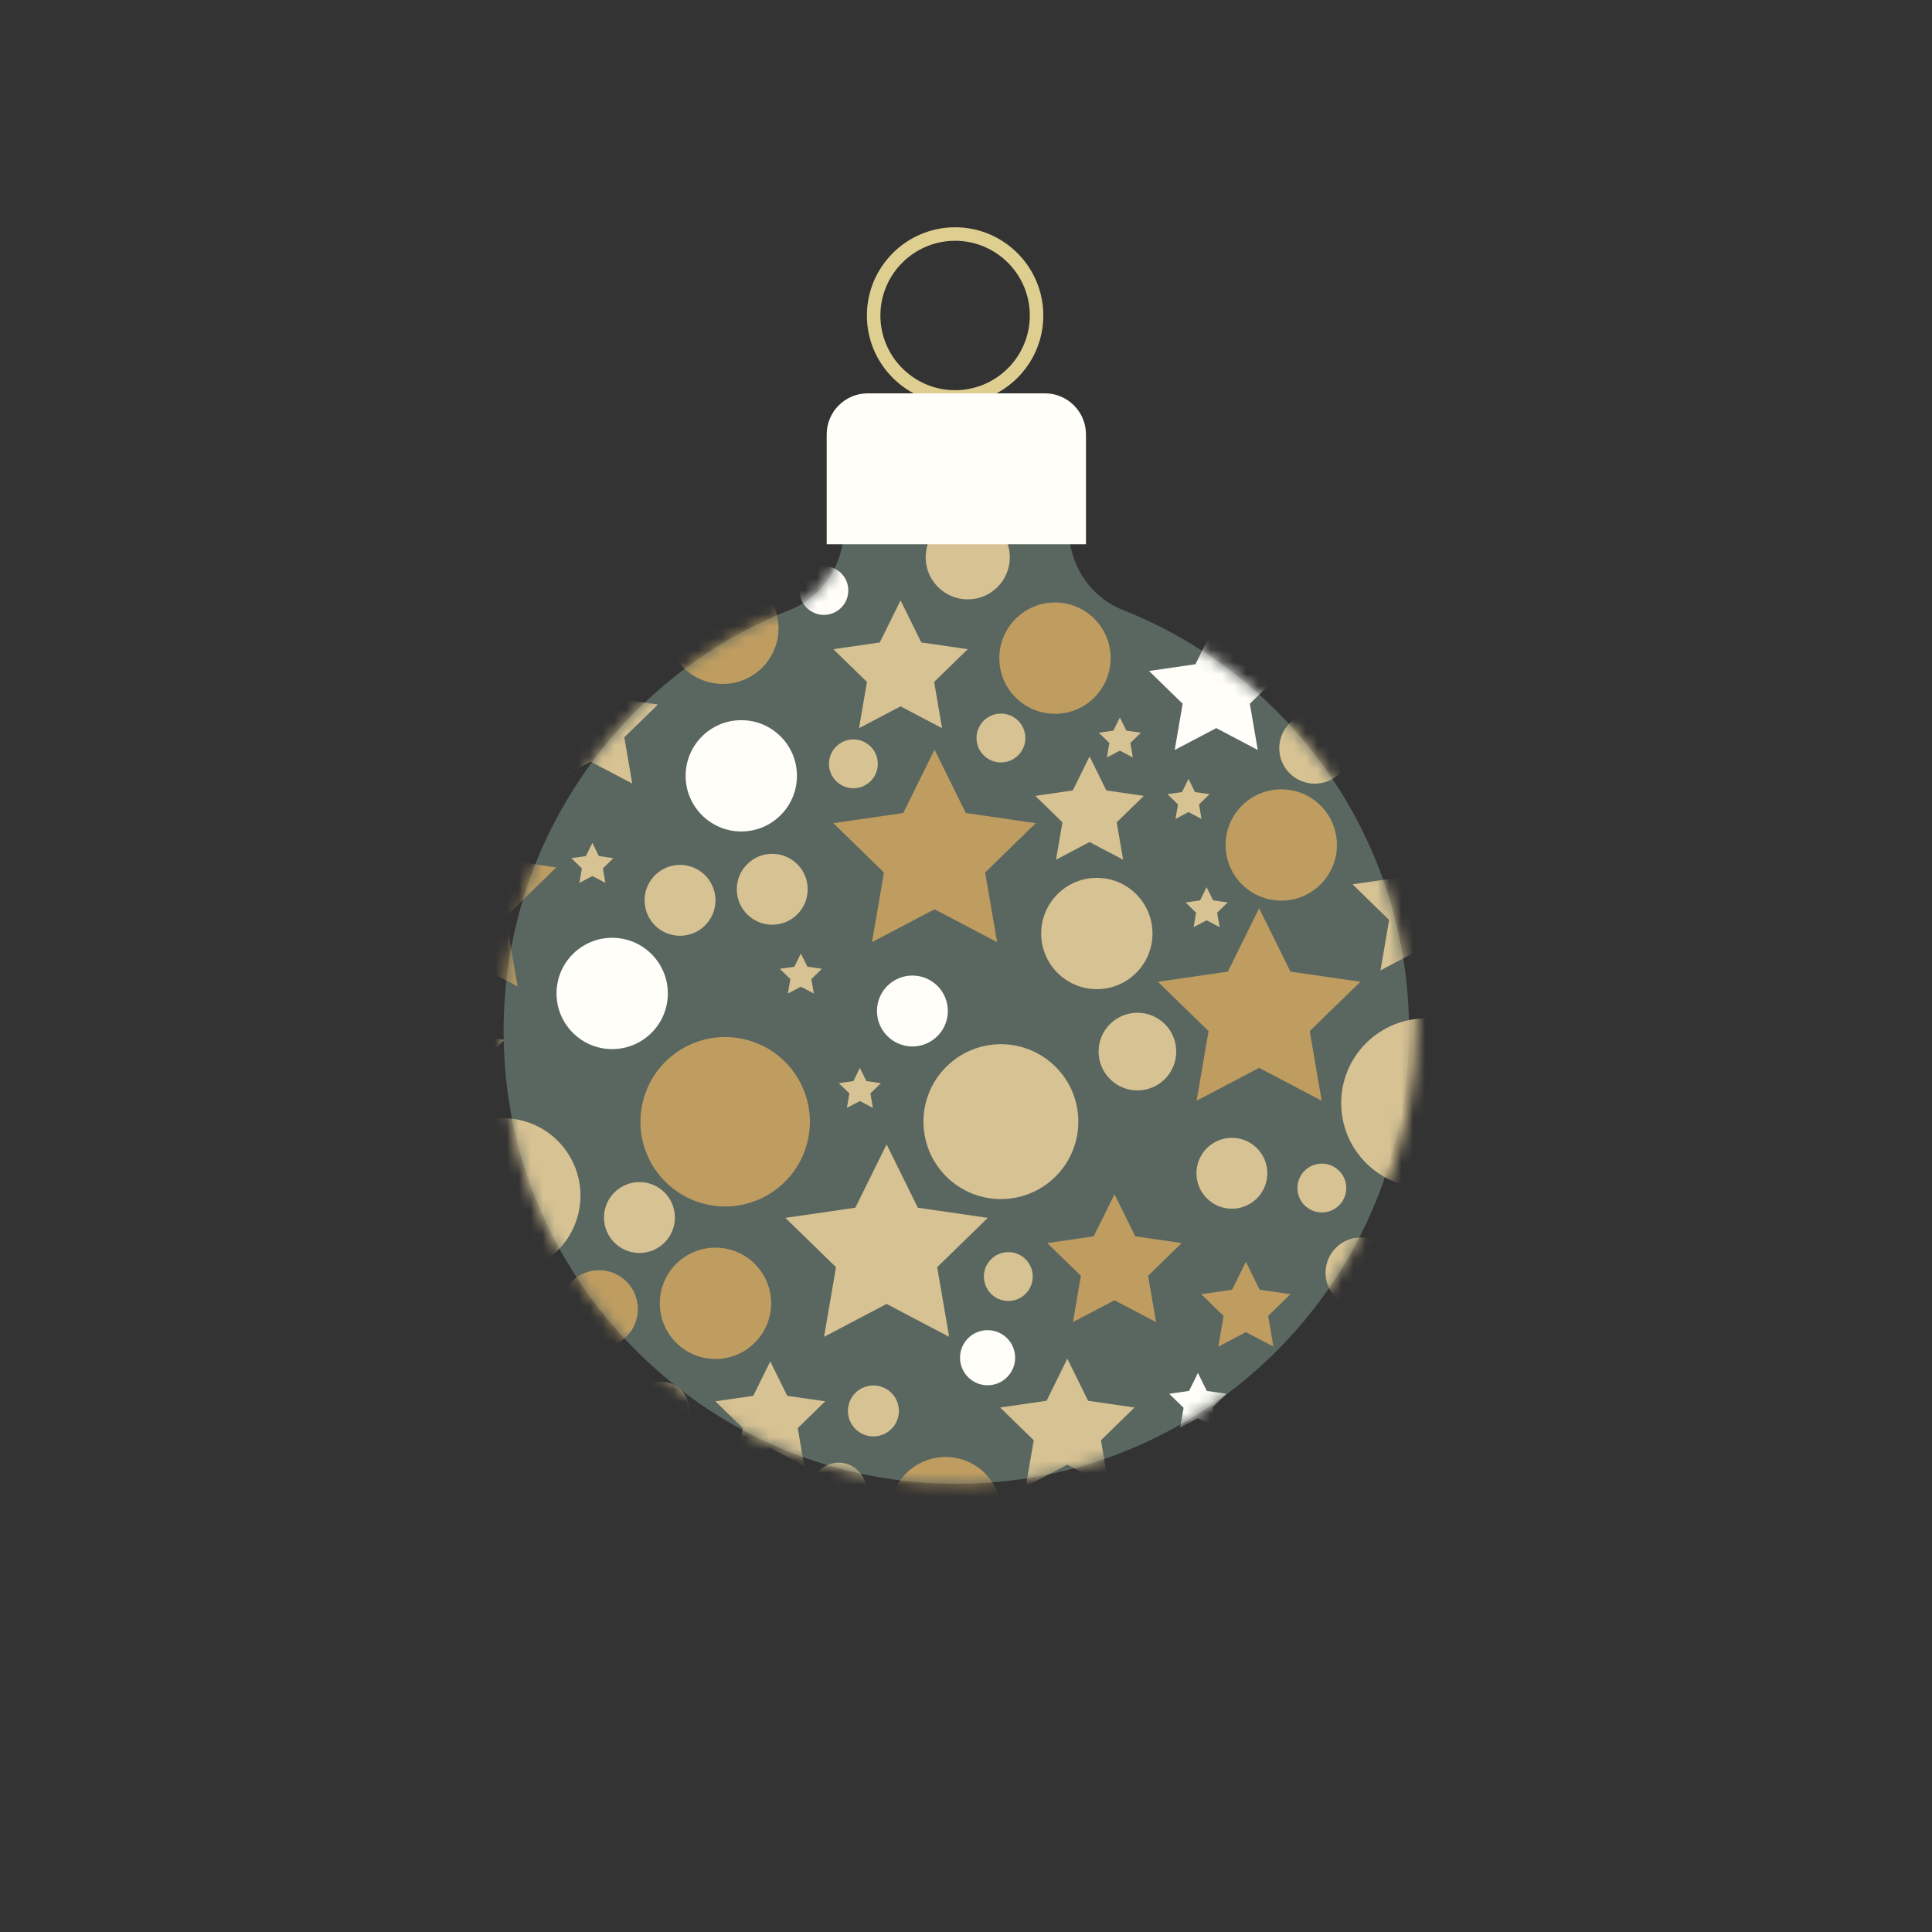 <?xml version="1.0" encoding="UTF-8"?> <svg xmlns="http://www.w3.org/2000/svg" width="162" height="162" viewBox="0 0 162 162" fill="none"><rect x="0" y="0" width="162" height="162" fill="#333333" stroke="none"/><path d="M80.086 33.851C76.007 33.851 72.689 30.534 72.689 26.455C72.689 22.376 76.007 19.057 80.086 19.057C84.165 19.057 87.483 22.375 87.483 26.455C87.483 30.534 84.165 33.851 80.086 33.851ZM80.086 20.19C76.632 20.19 73.822 23.001 73.822 26.455C73.822 29.908 76.632 32.718 80.086 32.718C83.54 32.718 86.35 29.908 86.35 26.455C86.35 23.001 83.54 20.19 80.086 20.19Z" fill="#DECE90"></path><path d="M89.621 44.333V38.631H70.757V44.333C70.757 47.31 68.992 50.05 66.224 51.146C51.179 57.101 40.848 72.392 42.377 89.874C43.989 108.294 59.047 123.048 77.493 124.322C99.677 125.854 118.15 108.311 118.15 86.454C118.15 70.42 108.209 56.709 94.155 51.146C91.387 50.05 89.621 47.311 89.621 44.333Z" fill="#839C8F" fill-opacity="0.5"></path><mask id="mask0_1289_9297" style="mask-type:luminance" maskUnits="userSpaceOnUse" x="42" y="38" width="77" height="87"><path d="M89.621 44.335V38.633H70.757V44.335C70.757 47.312 68.992 50.052 66.224 51.148C51.179 57.103 40.848 72.394 42.377 89.876C43.989 108.296 59.047 123.05 77.493 124.324C99.677 125.856 118.15 108.313 118.15 86.456C118.15 70.422 108.209 56.711 94.155 51.148C91.387 50.052 89.621 47.312 89.621 44.335Z" fill="white"></path></mask><g mask="url(#mask0_1289_9297)"><path d="M38.154 66.57L40.775 71.883L46.638 72.735L42.395 76.87L43.397 82.71L38.154 79.953L32.909 82.71L33.911 76.87L29.669 72.735L35.531 71.883L38.154 66.57Z" fill="#BF9D61"></path></g><mask id="mask1_1289_9297" style="mask-type:luminance" maskUnits="userSpaceOnUse" x="42" y="38" width="77" height="87"><path d="M89.621 44.335V38.633H70.757V44.335C70.757 47.312 68.992 50.052 66.224 51.148C51.179 57.103 40.848 72.394 42.377 89.876C43.989 108.296 59.047 123.05 77.493 124.324C99.677 125.856 118.15 108.313 118.15 86.456C118.15 70.422 108.209 56.711 94.155 51.148C91.387 50.052 89.621 47.312 89.621 44.335Z" fill="white"></path></mask><g mask="url(#mask1_1289_9297)"><path d="M78.362 62.859L80.985 68.172L86.847 69.024L82.605 73.159L83.606 78.999L78.362 76.242L73.119 78.999L74.12 73.159L69.877 69.024L75.74 68.172L78.362 62.859Z" fill="#BF9D61"></path></g><mask id="mask2_1289_9297" style="mask-type:luminance" maskUnits="userSpaceOnUse" x="42" y="38" width="77" height="87"><path d="M89.621 44.335V38.633H70.757V44.335C70.757 47.312 68.992 50.052 66.224 51.148C51.179 57.103 40.848 72.394 42.377 89.876C43.989 108.296 59.047 123.05 77.493 124.324C99.677 125.856 118.15 108.313 118.15 86.456C118.15 70.422 108.209 56.711 94.155 51.148C91.387 50.052 89.621 47.312 89.621 44.335Z" fill="white"></path></mask><g mask="url(#mask2_1289_9297)"><path d="M74.342 95.955L76.963 101.268L82.826 102.12L78.584 106.255L79.586 112.094L74.342 109.337L69.097 112.094L70.099 106.255L65.857 102.12L71.72 101.268L74.342 95.955Z" fill="#D7C293"></path></g><mask id="mask3_1289_9297" style="mask-type:luminance" maskUnits="userSpaceOnUse" x="42" y="38" width="77" height="87"><path d="M89.621 44.335V38.633H70.757V44.335C70.757 47.312 68.992 50.052 66.224 51.148C51.179 57.103 40.848 72.394 42.377 89.876C43.989 108.296 59.047 123.05 77.493 124.324C99.677 125.856 118.15 108.313 118.15 86.456C118.15 70.422 108.209 56.711 94.155 51.148C91.387 50.052 89.621 47.312 89.621 44.335Z" fill="white"></path></mask><g mask="url(#mask3_1289_9297)"><path d="M105.58 76.158L108.203 81.471L114.065 82.323L109.823 86.458L110.824 92.297L105.58 89.54L100.337 92.297L101.338 86.458L97.095 82.323L102.958 81.471L105.58 76.158Z" fill="#BF9D61"></path></g><mask id="mask4_1289_9297" style="mask-type:luminance" maskUnits="userSpaceOnUse" x="42" y="38" width="77" height="87"><path d="M89.621 44.335V38.633H70.757V44.335C70.757 47.312 68.992 50.052 66.224 51.148C51.179 57.103 40.848 72.394 42.377 89.876C43.989 108.296 59.047 123.05 77.493 124.324C99.677 125.856 118.15 108.313 118.15 86.456C118.15 70.422 108.209 56.711 94.155 51.148C91.387 50.052 89.621 47.312 89.621 44.335Z" fill="white"></path></mask><g mask="url(#mask4_1289_9297)"><path d="M37.679 83.844L39.102 86.729L42.286 87.192L39.982 89.437L40.526 92.609L37.679 91.111L34.831 92.609L35.375 89.437L33.071 87.192L36.255 86.729L37.679 83.844Z" fill="#D7C293"></path></g><mask id="mask5_1289_9297" style="mask-type:luminance" maskUnits="userSpaceOnUse" x="42" y="38" width="77" height="87"><path d="M89.621 44.335V38.633H70.757V44.335C70.757 47.312 68.992 50.052 66.224 51.148C51.179 57.103 40.848 72.394 42.377 89.876C43.989 108.296 59.047 123.05 77.493 124.324C99.677 125.856 118.15 108.313 118.15 86.456C118.15 70.422 108.209 56.711 94.155 51.148C91.387 50.052 89.621 47.312 89.621 44.335Z" fill="white"></path></mask><g mask="url(#mask5_1289_9297)"><path d="M93.901 60.16L94.445 61.264L95.664 61.441L94.782 62.3L94.99 63.513L93.901 62.941L92.812 63.513L93.02 62.3L92.138 61.441L93.356 61.264L93.901 60.16Z" fill="#D7C293"></path></g><mask id="mask6_1289_9297" style="mask-type:luminance" maskUnits="userSpaceOnUse" x="42" y="38" width="77" height="87"><path d="M89.621 44.335V38.633H70.757V44.335C70.757 47.312 68.992 50.052 66.224 51.148C51.179 57.103 40.848 72.394 42.377 89.876C43.989 108.296 59.047 123.05 77.493 124.324C99.677 125.856 118.15 108.313 118.15 86.456C118.15 70.422 108.209 56.711 94.155 51.148C91.387 50.052 89.621 47.312 89.621 44.335Z" fill="white"></path></mask><g mask="url(#mask6_1289_9297)"><path d="M99.657 65.312L100.202 66.416L101.42 66.593L100.538 67.453L100.746 68.666L99.657 68.093L98.567 68.666L98.776 67.453L97.895 66.593L99.113 66.416L99.657 65.312Z" fill="#D7C293"></path></g><mask id="mask7_1289_9297" style="mask-type:luminance" maskUnits="userSpaceOnUse" x="42" y="38" width="77" height="87"><path d="M89.621 44.335V38.633H70.757V44.335C70.757 47.312 68.992 50.052 66.224 51.148C51.179 57.103 40.848 72.394 42.377 89.876C43.989 108.296 59.047 123.05 77.493 124.324C99.677 125.856 118.15 108.313 118.15 86.456C118.15 70.422 108.209 56.711 94.155 51.148C91.387 50.052 89.621 47.312 89.621 44.335Z" fill="white"></path></mask><g mask="url(#mask7_1289_9297)"><path d="M101.176 74.391L101.721 75.494L102.939 75.671L102.058 76.53L102.266 77.743L101.176 77.17L100.087 77.743L100.295 76.53L99.413 75.671L100.631 75.494L101.176 74.391Z" fill="#D7C293"></path></g><mask id="mask8_1289_9297" style="mask-type:luminance" maskUnits="userSpaceOnUse" x="42" y="38" width="77" height="87"><path d="M89.621 44.335V38.633H70.757V44.335C70.757 47.312 68.992 50.052 66.224 51.148C51.179 57.103 40.848 72.394 42.377 89.876C43.989 108.296 59.047 123.05 77.493 124.324C99.677 125.856 118.15 108.313 118.15 86.456C118.15 70.422 108.209 56.711 94.155 51.148C91.387 50.052 89.621 47.312 89.621 44.335Z" fill="white"></path></mask><g mask="url(#mask8_1289_9297)"><path d="M49.672 70.678L50.216 71.781L51.434 71.959L50.553 72.817L50.761 74.03L49.672 73.457L48.582 74.03L48.79 72.817L47.909 71.959L49.127 71.781L49.672 70.678Z" fill="#D7C293"></path></g><mask id="mask9_1289_9297" style="mask-type:luminance" maskUnits="userSpaceOnUse" x="42" y="38" width="77" height="87"><path d="M89.621 44.335V38.633H70.757V44.335C70.757 47.312 68.992 50.052 66.224 51.148C51.179 57.103 40.848 72.394 42.377 89.876C43.989 108.296 59.047 123.05 77.493 124.324C99.677 125.856 118.15 108.313 118.15 86.456C118.15 70.422 108.209 56.711 94.155 51.148C91.387 50.052 89.621 47.312 89.621 44.335Z" fill="white"></path></mask><g mask="url(#mask9_1289_9297)"><path d="M67.154 79.955L67.698 81.059L68.916 81.236L68.034 82.095L68.243 83.308L67.154 82.736L66.064 83.308L66.272 82.095L65.391 81.236L66.609 81.059L67.154 79.955Z" fill="#D7C293"></path></g><mask id="mask10_1289_9297" style="mask-type:luminance" maskUnits="userSpaceOnUse" x="42" y="38" width="77" height="87"><path d="M89.621 44.335V38.633H70.757V44.335C70.757 47.312 68.992 50.052 66.224 51.148C51.179 57.103 40.848 72.394 42.377 89.876C43.989 108.296 59.047 123.05 77.493 124.324C99.677 125.856 118.15 108.313 118.15 86.456C118.15 70.422 108.209 56.711 94.155 51.148C91.387 50.052 89.621 47.312 89.621 44.335Z" fill="white"></path></mask><g mask="url(#mask10_1289_9297)"><path d="M72.102 89.545L72.647 90.648L73.865 90.826L72.984 91.684L73.192 92.897L72.102 92.325L71.013 92.897L71.221 91.684L70.339 90.826L71.558 90.648L72.102 89.545Z" fill="#D7C293"></path></g><mask id="mask11_1289_9297" style="mask-type:luminance" maskUnits="userSpaceOnUse" x="42" y="38" width="77" height="87"><path d="M89.621 44.335V38.633H70.757V44.335C70.757 47.312 68.992 50.052 66.224 51.148C51.179 57.103 40.848 72.394 42.377 89.876C43.989 108.296 59.047 123.05 77.493 124.324C99.677 125.856 118.15 108.313 118.15 86.456C118.15 70.422 108.209 56.711 94.155 51.148C91.387 50.052 89.621 47.312 89.621 44.335Z" fill="white"></path></mask><g mask="url(#mask11_1289_9297)"><path d="M117.768 62.232L118.512 63.74L120.176 63.982L118.972 65.155L119.255 66.811L117.768 66.029L116.28 66.811L116.565 65.155L115.361 63.982L117.024 63.74L117.768 62.232Z" fill="#D7C293"></path></g><mask id="mask12_1289_9297" style="mask-type:luminance" maskUnits="userSpaceOnUse" x="42" y="38" width="77" height="87"><path d="M89.621 44.335V38.633H70.757V44.335C70.757 47.312 68.992 50.052 66.224 51.148C51.179 57.103 40.848 72.394 42.377 89.876C43.989 108.296 59.047 123.05 77.493 124.324C99.677 125.856 118.15 108.313 118.15 86.456C118.15 70.422 108.209 56.711 94.155 51.148C91.387 50.052 89.621 47.312 89.621 44.335Z" fill="white"></path></mask><g mask="url(#mask12_1289_9297)"><path d="M100.448 115.123L101.191 116.63L102.855 116.872L101.651 118.045L101.935 119.702L100.448 118.92L98.96 119.702L99.244 118.045L98.04 116.872L99.703 116.63L100.448 115.123Z" fill="#FFFEF8"></path></g><mask id="mask13_1289_9297" style="mask-type:luminance" maskUnits="userSpaceOnUse" x="42" y="38" width="77" height="87"><path d="M89.621 44.335V38.633H70.757V44.335C70.757 47.312 68.992 50.052 66.224 51.148C51.179 57.103 40.848 72.394 42.377 89.876C43.989 108.296 59.047 123.05 77.493 124.324C99.677 125.856 118.15 108.313 118.15 86.456C118.15 70.422 108.209 56.711 94.155 51.148C91.387 50.052 89.621 47.312 89.621 44.335Z" fill="white"></path></mask><g mask="url(#mask13_1289_9297)"><path d="M87.825 39.963L88.569 41.47L90.232 41.712L89.028 42.885L89.313 44.542L87.825 43.76L86.338 44.542L86.621 42.885L85.418 41.712L87.081 41.47L87.825 39.963Z" fill="#D7C293"></path></g><mask id="mask14_1289_9297" style="mask-type:luminance" maskUnits="userSpaceOnUse" x="42" y="38" width="77" height="87"><path d="M89.621 44.335V38.633H70.757V44.335C70.757 47.312 68.992 50.052 66.224 51.148C51.179 57.103 40.848 72.394 42.377 89.876C43.989 108.296 59.047 123.05 77.493 124.324C99.677 125.856 118.15 108.313 118.15 86.456C118.15 70.422 108.209 56.711 94.155 51.148C91.387 50.052 89.621 47.312 89.621 44.335Z" fill="white"></path></mask><g mask="url(#mask14_1289_9297)"><path d="M64.587 114.154L66.011 117.04L69.195 117.502L66.891 119.748L67.435 122.918L64.587 121.422L61.74 122.918L62.283 119.748L59.979 117.502L63.163 117.04L64.587 114.154Z" fill="#D7C293"></path></g><mask id="mask15_1289_9297" style="mask-type:luminance" maskUnits="userSpaceOnUse" x="42" y="38" width="77" height="87"><path d="M89.621 44.335V38.633H70.757V44.335C70.757 47.312 68.992 50.052 66.224 51.148C51.179 57.103 40.848 72.394 42.377 89.876C43.989 108.296 59.047 123.05 77.493 124.324C99.677 125.856 118.15 108.313 118.15 86.456C118.15 70.422 108.209 56.711 94.155 51.148C91.387 50.052 89.621 47.312 89.621 44.335Z" fill="white"></path></mask><g mask="url(#mask15_1289_9297)"><path d="M104.468 105.805L105.622 108.145L108.204 108.52L106.336 110.342L106.777 112.914L104.468 111.699L102.158 112.914L102.599 110.342L100.731 108.52L103.313 108.145L104.468 105.805Z" fill="#BF9D61"></path></g><mask id="mask16_1289_9297" style="mask-type:luminance" maskUnits="userSpaceOnUse" x="42" y="38" width="77" height="87"><path d="M89.621 44.335V38.633H70.757V44.335C70.757 47.312 68.992 50.052 66.224 51.148C51.179 57.103 40.848 72.394 42.377 89.876C43.989 108.296 59.047 123.05 77.493 124.324C99.677 125.856 118.15 108.313 118.15 86.456C118.15 70.422 108.209 56.711 94.155 51.148C91.387 50.052 89.621 47.312 89.621 44.335Z" fill="white"></path></mask><g mask="url(#mask16_1289_9297)"><path d="M71.854 37.861L73.009 40.202L75.591 40.577L73.722 42.398L74.164 44.97L71.854 43.756L69.544 44.97L69.986 42.398L68.117 40.577L70.699 40.202L71.854 37.861Z" fill="#D7C293"></path></g><mask id="mask17_1289_9297" style="mask-type:luminance" maskUnits="userSpaceOnUse" x="42" y="38" width="77" height="87"><path d="M89.621 44.335V38.633H70.757V44.335C70.757 47.312 68.992 50.052 66.224 51.148C51.179 57.103 40.848 72.394 42.377 89.876C43.989 108.296 59.047 123.05 77.493 124.324C99.677 125.856 118.15 108.313 118.15 86.456C118.15 70.422 108.209 56.711 94.155 51.148C91.387 50.052 89.621 47.312 89.621 44.335Z" fill="white"></path></mask><g mask="url(#mask17_1289_9297)"><path d="M119.548 69.691L121.445 73.534L125.685 74.15L122.616 77.141L123.341 81.364L119.548 79.37L115.755 81.364L116.48 77.141L113.412 74.15L117.652 73.534L119.548 69.691Z" fill="#D7C293"></path></g><mask id="mask18_1289_9297" style="mask-type:luminance" maskUnits="userSpaceOnUse" x="42" y="38" width="77" height="87"><path d="M89.621 44.335V38.633H70.757V44.335C70.757 47.312 68.992 50.052 66.224 51.148C51.179 57.103 40.848 72.394 42.377 89.876C43.989 108.296 59.047 123.05 77.493 124.324C99.677 125.856 118.15 108.313 118.15 86.456C118.15 70.422 108.209 56.711 94.155 51.148C91.387 50.052 89.621 47.312 89.621 44.335Z" fill="white"></path></mask><g mask="url(#mask18_1289_9297)"><path d="M91.361 63.43L92.768 66.279L95.912 66.736L93.637 68.953L94.174 72.085L91.361 70.606L88.549 72.085L89.086 68.953L86.811 66.736L89.955 66.279L91.361 63.43Z" fill="#D7C293"></path></g><mask id="mask19_1289_9297" style="mask-type:luminance" maskUnits="userSpaceOnUse" x="42" y="38" width="77" height="87"><path d="M89.621 44.335V38.633H70.757V44.335C70.757 47.312 68.992 50.052 66.224 51.148C51.179 57.103 40.848 72.394 42.377 89.876C43.989 108.296 59.047 123.05 77.493 124.324C99.677 125.856 118.15 108.313 118.15 86.456C118.15 70.422 108.209 56.711 94.155 51.148C91.387 50.052 89.621 47.312 89.621 44.335Z" fill="white"></path></mask><g mask="url(#mask19_1289_9297)"><path d="M49.53 54.98L51.271 58.509L55.165 59.074L52.347 61.82L53.013 65.698L49.53 63.867L46.048 65.698L46.714 61.82L43.896 59.074L47.79 58.509L49.53 54.98Z" fill="#D7C293"></path></g><mask id="mask20_1289_9297" style="mask-type:luminance" maskUnits="userSpaceOnUse" x="42" y="38" width="77" height="87"><path d="M89.621 44.335V38.633H70.757V44.335C70.757 47.312 68.992 50.052 66.224 51.148C51.179 57.103 40.848 72.394 42.377 89.876C43.989 108.296 59.047 123.05 77.493 124.324C99.677 125.856 118.15 108.313 118.15 86.456C118.15 70.422 108.209 56.711 94.155 51.148C91.387 50.052 89.621 47.312 89.621 44.335Z" fill="white"></path></mask><g mask="url(#mask20_1289_9297)"><path d="M75.512 50.342L77.253 53.87L81.146 54.435L78.329 57.181L78.994 61.059L75.512 59.228L72.03 61.059L72.695 57.181L69.877 54.435L73.771 53.87L75.512 50.342Z" fill="#D7C293"></path></g><mask id="mask21_1289_9297" style="mask-type:luminance" maskUnits="userSpaceOnUse" x="42" y="38" width="77" height="87"><path d="M89.621 44.335V38.633H70.757V44.335C70.757 47.312 68.992 50.052 66.224 51.148C51.179 57.103 40.848 72.394 42.377 89.876C43.989 108.296 59.047 123.05 77.493 124.324C99.677 125.856 118.15 108.313 118.15 86.456C118.15 70.422 108.209 56.711 94.155 51.148C91.387 50.052 89.621 47.312 89.621 44.335Z" fill="white"></path></mask><g mask="url(#mask21_1289_9297)"><path d="M93.451 100.139L95.192 103.667L99.085 104.232L96.268 106.978L96.933 110.856L93.451 109.026L89.969 110.856L90.634 106.978L87.817 104.232L91.71 103.667L93.451 100.139Z" fill="#BF9D61"></path></g><mask id="mask22_1289_9297" style="mask-type:luminance" maskUnits="userSpaceOnUse" x="42" y="38" width="77" height="87"><path d="M89.621 44.335V38.633H70.757V44.335C70.757 47.312 68.992 50.052 66.224 51.148C51.179 57.103 40.848 72.394 42.377 89.876C43.989 108.296 59.047 123.05 77.493 124.324C99.677 125.856 118.15 108.313 118.15 86.456C118.15 70.422 108.209 56.711 94.155 51.148C91.387 50.052 89.621 47.312 89.621 44.335Z" fill="white"></path></mask><g mask="url(#mask22_1289_9297)"><path d="M101.984 52.168L103.725 55.696L107.617 56.262L104.801 59.008L105.465 62.885L101.984 61.054L98.501 62.885L99.166 59.008L96.349 56.262L100.242 55.696L101.984 52.168Z" fill="#FFFEF8"></path></g><mask id="mask23_1289_9297" style="mask-type:luminance" maskUnits="userSpaceOnUse" x="42" y="38" width="77" height="87"><path d="M89.621 44.335V38.633H70.757V44.335C70.757 47.312 68.992 50.052 66.224 51.148C51.179 57.103 40.848 72.394 42.377 89.876C43.989 108.296 59.047 123.05 77.493 124.324C99.677 125.856 118.15 108.313 118.15 86.456C118.15 70.422 108.209 56.711 94.155 51.148C91.387 50.052 89.621 47.312 89.621 44.335Z" fill="white"></path></mask><g mask="url(#mask23_1289_9297)"><path d="M89.497 113.928L91.238 117.456L95.131 118.021L92.314 120.767L92.979 124.644L89.497 122.815L86.014 124.644L86.679 120.767L83.862 118.021L87.755 117.456L89.497 113.928Z" fill="#D7C293"></path></g><mask id="mask24_1289_9297" style="mask-type:luminance" maskUnits="userSpaceOnUse" x="42" y="38" width="77" height="87"><path d="M89.621 44.335V38.633H70.757V44.335C70.757 47.312 68.992 50.052 66.224 51.148C51.179 57.103 40.848 72.394 42.377 89.876C43.989 108.296 59.047 123.05 77.493 124.324C99.677 125.856 118.15 108.313 118.15 86.456C118.15 70.422 108.209 56.711 94.155 51.148C91.387 50.052 89.621 47.312 89.621 44.335Z" fill="white"></path></mask><g mask="url(#mask24_1289_9297)"><path d="M51.332 87.968C53.909 87.968 55.998 85.878 55.998 83.301C55.998 80.724 53.909 78.635 51.332 78.635C48.755 78.635 46.666 80.724 46.666 83.301C46.666 85.878 48.755 87.968 51.332 87.968Z" fill="#FFFEF8"></path></g><mask id="mask25_1289_9297" style="mask-type:luminance" maskUnits="userSpaceOnUse" x="42" y="38" width="77" height="87"><path d="M89.621 44.335V38.633H70.757V44.335C70.757 47.312 68.992 50.052 66.224 51.148C51.179 57.103 40.848 72.394 42.377 89.876C43.989 108.296 59.047 123.05 77.493 124.324C99.677 125.856 118.15 108.313 118.15 86.456C118.15 70.422 108.209 56.711 94.155 51.148C91.387 50.052 89.621 47.312 89.621 44.335Z" fill="white"></path></mask><g mask="url(#mask25_1289_9297)"><path d="M66.824 65.053C66.824 67.63 64.735 69.719 62.157 69.719C59.58 69.719 57.491 67.63 57.491 65.053C57.491 62.476 59.58 60.387 62.157 60.387C64.735 60.386 66.824 62.476 66.824 65.053Z" fill="#FFFEF8"></path></g><mask id="mask26_1289_9297" style="mask-type:luminance" maskUnits="userSpaceOnUse" x="42" y="38" width="77" height="87"><path d="M89.621 44.335V38.633H70.757V44.335C70.757 47.312 68.992 50.052 66.224 51.148C51.179 57.103 40.848 72.394 42.377 89.876C43.989 108.296 59.047 123.05 77.493 124.324C99.677 125.856 118.15 108.313 118.15 86.456C118.15 70.422 108.209 56.711 94.155 51.148C91.387 50.052 89.621 47.312 89.621 44.335Z" fill="white"></path></mask><g mask="url(#mask26_1289_9297)"><path d="M93.128 55.186C93.128 57.763 91.039 59.852 88.461 59.852C85.884 59.852 83.795 57.763 83.795 55.186C83.795 52.608 85.884 50.52 88.461 50.52C91.039 50.52 93.128 52.608 93.128 55.186Z" fill="#BF9D61"></path></g><mask id="mask27_1289_9297" style="mask-type:luminance" maskUnits="userSpaceOnUse" x="42" y="38" width="77" height="87"><path d="M89.621 44.335V38.633H70.757V44.335C70.757 47.312 68.992 50.052 66.224 51.148C51.179 57.103 40.848 72.394 42.377 89.876C43.989 108.296 59.047 123.05 77.493 124.324C99.677 125.856 118.15 108.313 118.15 86.456C118.15 70.422 108.209 56.711 94.155 51.148C91.387 50.052 89.621 47.312 89.621 44.335Z" fill="white"></path></mask><g mask="url(#mask27_1289_9297)"><path d="M91.971 82.942C94.548 82.942 96.638 80.853 96.638 78.276C96.638 75.699 94.548 73.609 91.971 73.609C89.394 73.609 87.305 75.699 87.305 78.276C87.305 80.853 89.394 82.942 91.971 82.942Z" fill="#D7C293"></path></g><mask id="mask28_1289_9297" style="mask-type:luminance" maskUnits="userSpaceOnUse" x="42" y="38" width="77" height="87"><path d="M89.621 44.335V38.633H70.757V44.335C70.757 47.312 68.992 50.052 66.224 51.148C51.179 57.103 40.848 72.394 42.377 89.876C43.989 108.296 59.047 123.05 77.493 124.324C99.677 125.856 118.15 108.313 118.15 86.456C118.15 70.422 108.209 56.711 94.155 51.148C91.387 50.052 89.621 47.312 89.621 44.335Z" fill="white"></path></mask><g mask="url(#mask28_1289_9297)"><path d="M107.436 75.518C110.013 75.518 112.102 73.429 112.102 70.852C112.102 68.275 110.013 66.186 107.436 66.186C104.859 66.186 102.77 68.275 102.77 70.852C102.77 73.429 104.859 75.518 107.436 75.518Z" fill="#BF9D61"></path></g><mask id="mask29_1289_9297" style="mask-type:luminance" maskUnits="userSpaceOnUse" x="42" y="38" width="77" height="87"><path d="M89.621 44.335V38.633H70.757V44.335C70.757 47.312 68.992 50.052 66.224 51.148C51.179 57.103 40.848 72.394 42.377 89.876C43.989 108.296 59.047 123.05 77.493 124.324C99.677 125.856 118.15 108.313 118.15 86.456C118.15 70.422 108.209 56.711 94.155 51.148C91.387 50.052 89.621 47.312 89.621 44.335Z" fill="white"></path></mask><g mask="url(#mask29_1289_9297)"><path d="M64.659 109.284C64.659 111.861 62.57 113.95 59.992 113.95C57.415 113.95 55.326 111.861 55.326 109.284C55.326 106.706 57.415 104.617 59.992 104.617C62.57 104.616 64.659 106.706 64.659 109.284Z" fill="#BF9D61"></path></g><mask id="mask30_1289_9297" style="mask-type:luminance" maskUnits="userSpaceOnUse" x="42" y="38" width="77" height="87"><path d="M89.496 44.454L89.496 38.752L70.633 38.752L70.633 44.454C70.633 47.431 68.868 50.171 66.1 51.267C51.056 57.221 40.725 72.512 42.254 89.993C43.866 108.412 58.923 123.166 77.368 124.44C99.552 125.972 118.024 108.43 118.024 86.573C118.024 70.54 108.083 56.83 94.03 51.267C91.262 50.171 89.496 47.431 89.496 44.454Z" fill="white"></path></mask><g mask="url(#mask30_1289_9297)"><path d="M48.498 101.745C49.322 98.255 47.161 94.758 43.671 93.934C40.181 93.11 36.684 95.271 35.86 98.761C35.036 102.251 37.197 105.748 40.687 106.572C44.177 107.396 47.674 105.235 48.498 101.745Z" fill="#D7C293"></path></g><mask id="mask31_1289_9297" style="mask-type:luminance" maskUnits="userSpaceOnUse" x="35" y="50" width="79" height="80"><path d="M52.797 54.874L48.764 50.842L35.426 64.18L39.458 68.212C41.563 70.317 42.252 73.503 41.07 76.235C34.643 91.084 38.149 109.202 51.593 120.482C65.757 132.367 86.837 132.152 100.781 120.01C117.551 105.406 118.208 79.94 102.753 64.485C91.416 53.147 74.692 50.481 60.82 56.485C58.088 57.668 54.902 56.979 52.797 54.874Z" fill="white"></path></mask><g mask="url(#mask31_1289_9297)"><path d="M88.518 98.642C91.053 96.106 91.053 91.995 88.518 89.46C85.982 86.924 81.871 86.924 79.335 89.46C76.799 91.995 76.799 96.106 79.335 98.642C81.871 101.178 85.982 101.178 88.518 98.642Z" fill="#D7C293"></path></g><mask id="mask32_1289_9297" style="mask-type:luminance" maskUnits="userSpaceOnUse" x="42" y="38" width="77" height="87"><path d="M89.621 44.335V38.633H70.757V44.335C70.757 47.312 68.992 50.052 66.224 51.148C51.179 57.103 40.848 72.394 42.377 89.876C43.989 108.296 59.047 123.05 77.493 124.324C99.677 125.856 118.15 108.313 118.15 86.456C118.15 70.422 108.209 56.711 94.155 51.148C91.387 50.052 89.621 47.312 89.621 44.335Z" fill="white"></path></mask><g mask="url(#mask32_1289_9297)"><path d="M50.23 113.021C52.028 113.021 53.486 111.563 53.486 109.765C53.486 107.967 52.028 106.51 50.23 106.51C48.432 106.51 46.975 107.967 46.975 109.765C46.975 111.563 48.432 113.021 50.23 113.021Z" fill="#BF9D61"></path></g><mask id="mask33_1289_9297" style="mask-type:luminance" maskUnits="userSpaceOnUse" x="42" y="38" width="77" height="87"><path d="M89.621 44.335V38.633H70.757V44.335C70.757 47.312 68.992 50.052 66.224 51.148C51.179 57.103 40.848 72.394 42.377 89.876C43.989 108.296 59.047 123.05 77.493 124.324C99.677 125.856 118.15 108.313 118.15 86.456C118.15 70.422 108.209 56.711 94.155 51.148C91.387 50.052 89.621 47.312 89.621 44.335Z" fill="white"></path></mask><g mask="url(#mask33_1289_9297)"><path d="M98.629 88.175C98.629 89.974 97.172 91.431 95.374 91.431C93.576 91.431 92.118 89.974 92.118 88.175C92.118 86.377 93.575 84.92 95.374 84.92C97.172 84.92 98.629 86.377 98.629 88.175Z" fill="#D7C293"></path></g><mask id="mask34_1289_9297" style="mask-type:luminance" maskUnits="userSpaceOnUse" x="42" y="37" width="77" height="87"><path d="M90.285 43.665V37.963H71.421V43.665C71.421 46.642 69.656 49.382 66.888 50.478C51.843 56.433 41.512 71.724 43.042 89.206C44.653 107.625 59.711 122.379 78.156 123.653C100.341 125.185 118.813 107.642 118.813 85.785C118.813 69.752 108.873 56.041 94.819 50.478C92.051 49.382 90.285 46.642 90.285 43.665Z" fill="white"></path></mask><g mask="url(#mask34_1289_9297)"><path d="M124.586 97.518C127.36 94.745 127.36 90.248 124.586 87.474C121.812 84.7 117.315 84.7 114.541 87.474C111.767 90.248 111.767 94.745 114.541 97.518C117.315 100.292 121.812 100.292 124.586 97.518Z" fill="#D7C293"></path></g><mask id="mask35_1289_9297" style="mask-type:luminance" maskUnits="userSpaceOnUse" x="9" y="35" width="87" height="77"><path d="M19.056 54.588L13.506 53.277L9.172 71.636L14.721 72.946C17.618 73.63 19.879 75.978 20.309 78.923C22.648 94.933 35.155 108.501 52.52 111.03C70.816 113.695 88.635 102.431 94.114 84.772C100.703 63.534 87.875 41.525 66.604 36.503C51 32.818 35.372 39.342 26.728 51.741C25.026 54.183 21.953 55.272 19.056 54.588Z" fill="white"></path></mask><g mask="url(#mask35_1289_9297)"><path d="M67.718 95.692C68.62 91.874 66.256 88.049 62.438 87.147C58.62 86.246 54.795 88.61 53.893 92.427C52.992 96.245 55.356 100.071 59.174 100.972C62.991 101.873 66.817 99.51 67.718 95.692Z" fill="#BF9D61"></path></g><mask id="mask36_1289_9297" style="mask-type:luminance" maskUnits="userSpaceOnUse" x="42" y="38" width="77" height="87"><path d="M89.621 44.335V38.633H70.757V44.335C70.757 47.312 68.992 50.052 66.224 51.148C51.179 57.103 40.848 72.394 42.377 89.876C43.989 108.296 59.047 123.05 77.493 124.324C99.677 125.856 118.15 108.313 118.15 86.456C118.15 70.422 108.209 56.711 94.155 51.148C91.387 50.052 89.621 47.312 89.621 44.335Z" fill="white"></path></mask><g mask="url(#mask36_1289_9297)"><path d="M65.278 52.682C65.278 55.259 63.189 57.348 60.611 57.348C58.034 57.348 55.945 55.259 55.945 52.682C55.945 50.105 58.034 48.016 60.611 48.016C63.188 48.015 65.278 50.104 65.278 52.682Z" fill="#BF9D61"></path></g><mask id="mask37_1289_9297" style="mask-type:luminance" maskUnits="userSpaceOnUse" x="42" y="38" width="77" height="87"><path d="M89.621 44.335V38.633H70.757V44.335C70.757 47.312 68.992 50.052 66.224 51.148C51.179 57.103 40.848 72.394 42.377 89.876C43.989 108.296 59.047 123.05 77.493 124.324C99.677 125.856 118.15 108.313 118.15 86.456C118.15 70.422 108.209 56.711 94.155 51.148C91.387 50.052 89.621 47.312 89.621 44.335Z" fill="white"></path></mask><g mask="url(#mask37_1289_9297)"><path d="M73.236 120.444C74.415 120.444 75.372 119.488 75.372 118.308C75.372 117.128 74.415 116.172 73.236 116.172C72.056 116.172 71.099 117.128 71.099 118.308C71.099 119.488 72.056 120.444 73.236 120.444Z" fill="#D7C293"></path></g><mask id="mask38_1289_9297" style="mask-type:luminance" maskUnits="userSpaceOnUse" x="42" y="38" width="77" height="87"><path d="M89.621 44.335V38.633H70.757V44.335C70.757 47.312 68.992 50.052 66.224 51.148C51.179 57.103 40.848 72.394 42.377 89.876C43.989 108.296 59.047 123.05 77.493 124.324C99.677 125.856 118.15 108.313 118.15 86.456C118.15 70.422 108.209 56.711 94.155 51.148C91.387 50.052 89.621 47.312 89.621 44.335Z" fill="white"></path></mask><g mask="url(#mask38_1289_9297)"><path d="M110.24 65.712C111.882 65.712 113.212 64.381 113.212 62.74C113.212 61.098 111.882 59.768 110.24 59.768C108.599 59.768 107.268 61.098 107.268 62.74C107.268 64.381 108.599 65.712 110.24 65.712Z" fill="#D7C293"></path></g><mask id="mask39_1289_9297" style="mask-type:luminance" maskUnits="userSpaceOnUse" x="42" y="38" width="77" height="87"><path d="M89.621 44.335V38.633H70.757V44.335C70.757 47.312 68.992 50.052 66.224 51.148C51.179 57.103 40.848 72.394 42.377 89.876C43.989 108.296 59.047 123.05 77.493 124.324C99.677 125.856 118.15 108.313 118.15 86.456C118.15 70.422 108.209 56.711 94.155 51.148C91.387 50.052 89.621 47.312 89.621 44.335Z" fill="white"></path></mask><g mask="url(#mask39_1289_9297)"><path d="M57.021 78.466C58.662 78.466 59.993 77.135 59.993 75.493C59.993 73.852 58.662 72.522 57.021 72.522C55.379 72.522 54.049 73.852 54.049 75.493C54.049 77.135 55.379 78.466 57.021 78.466Z" fill="#D7C293"></path></g><mask id="mask40_1289_9297" style="mask-type:luminance" maskUnits="userSpaceOnUse" x="42" y="38" width="77" height="87"><path d="M89.621 44.335V38.633H70.757V44.335C70.757 47.312 68.992 50.052 66.224 51.148C51.179 57.103 40.848 72.394 42.377 89.876C43.989 108.296 59.047 123.05 77.493 124.324C99.677 125.856 118.15 108.313 118.15 86.456C118.15 70.422 108.209 56.711 94.155 51.148C91.387 50.052 89.621 47.312 89.621 44.335Z" fill="white"></path></mask><g mask="url(#mask40_1289_9297)"><path d="M64.753 77.538C66.394 77.538 67.725 76.207 67.725 74.566C67.725 72.924 66.394 71.594 64.753 71.594C63.111 71.594 61.781 72.924 61.781 74.566C61.781 76.207 63.111 77.538 64.753 77.538Z" fill="#D7C293"></path></g><mask id="mask41_1289_9297" style="mask-type:luminance" maskUnits="userSpaceOnUse" x="42" y="38" width="77" height="87"><path d="M89.621 44.335V38.633H70.757V44.335C70.757 47.312 68.992 50.052 66.224 51.148C51.179 57.103 40.848 72.394 42.377 89.876C43.989 108.296 59.047 123.05 77.493 124.324C99.677 125.856 118.15 108.313 118.15 86.456C118.15 70.422 108.209 56.711 94.155 51.148C91.387 50.052 89.621 47.312 89.621 44.335Z" fill="white"></path></mask><g mask="url(#mask41_1289_9297)"><path d="M103.294 101.352C104.936 101.352 106.267 100.022 106.267 98.38C106.267 96.739 104.936 95.408 103.294 95.408C101.653 95.408 100.323 96.739 100.323 98.38C100.323 100.022 101.653 101.352 103.294 101.352Z" fill="#D7C293"></path></g><mask id="mask42_1289_9297" style="mask-type:luminance" maskUnits="userSpaceOnUse" x="42" y="38" width="77" height="87"><path d="M89.621 44.335V38.633H70.757V44.335C70.757 47.312 68.992 50.052 66.224 51.148C51.179 57.103 40.848 72.394 42.377 89.876C43.989 108.296 59.047 123.05 77.493 124.324C99.677 125.856 118.15 108.313 118.15 86.456C118.15 70.422 108.209 56.711 94.155 51.148C91.387 50.052 89.621 47.312 89.621 44.335Z" fill="white"></path></mask><g mask="url(#mask42_1289_9297)"><path d="M76.506 87.745C78.148 87.745 79.478 86.414 79.478 84.773C79.478 83.131 78.148 81.801 76.506 81.801C74.865 81.801 73.534 83.131 73.534 84.773C73.534 86.414 74.865 87.745 76.506 87.745Z" fill="#FFFEF8"></path></g><mask id="mask43_1289_9297" style="mask-type:luminance" maskUnits="userSpaceOnUse" x="42" y="38" width="77" height="87"><path d="M89.621 44.335V38.633H70.757V44.335C70.757 47.312 68.992 50.052 66.224 51.148C51.179 57.103 40.848 72.394 42.377 89.876C43.989 108.296 59.047 123.05 77.493 124.324C99.677 125.856 118.15 108.313 118.15 86.456C118.15 70.422 108.209 56.711 94.155 51.148C91.387 50.052 89.621 47.312 89.621 44.335Z" fill="white"></path></mask><g mask="url(#mask43_1289_9297)"><path d="M114.12 109.704C115.761 109.704 117.092 108.373 117.092 106.732C117.092 105.09 115.761 103.76 114.12 103.76C112.478 103.76 111.148 105.09 111.148 106.732C111.148 108.373 112.478 109.704 114.12 109.704Z" fill="#D7C293"></path></g><mask id="mask44_1289_9297" style="mask-type:luminance" maskUnits="userSpaceOnUse" x="42" y="38" width="77" height="87"><path d="M89.621 44.335V38.633H70.757V44.335C70.757 47.312 68.992 50.052 66.224 51.148C51.179 57.103 40.848 72.394 42.377 89.876C43.989 108.296 59.047 123.05 77.493 124.324C99.677 125.856 118.15 108.313 118.15 86.456C118.15 70.422 108.209 56.711 94.155 51.148C91.387 50.052 89.621 47.312 89.621 44.335Z" fill="white"></path></mask><g mask="url(#mask44_1289_9297)"><path d="M55.454 120.531C56.743 120.531 57.788 119.486 57.788 118.197C57.788 116.908 56.743 115.863 55.454 115.863C54.165 115.863 53.12 116.908 53.12 118.197C53.12 119.486 54.165 120.531 55.454 120.531Z" fill="#D7C293"></path></g><mask id="mask45_1289_9297" style="mask-type:luminance" maskUnits="userSpaceOnUse" x="42" y="38" width="77" height="87"><path d="M89.621 44.335V38.633H70.757V44.335C70.757 47.312 68.992 50.052 66.224 51.148C51.179 57.103 40.848 72.394 42.377 89.876C43.989 108.296 59.047 123.05 77.493 124.324C99.677 125.856 118.15 108.313 118.15 86.456C118.15 70.422 108.209 56.711 94.155 51.148C91.387 50.052 89.621 47.312 89.621 44.335Z" fill="white"></path></mask><g mask="url(#mask45_1289_9297)"><path d="M72.654 124.98C72.654 126.269 71.61 127.314 70.32 127.314C69.031 127.314 67.986 126.269 67.986 124.98C67.986 123.692 69.031 122.646 70.32 122.646C71.61 122.646 72.654 123.692 72.654 124.98Z" fill="#D7C293"></path></g><mask id="mask46_1289_9297" style="mask-type:luminance" maskUnits="userSpaceOnUse" x="42" y="38" width="77" height="87"><path d="M89.621 44.335V38.633H70.757V44.335C70.757 47.312 68.992 50.052 66.224 51.148C51.179 57.103 40.848 72.394 42.377 89.876C43.989 108.296 59.047 123.05 77.493 124.324C99.677 125.856 118.15 108.313 118.15 86.456C118.15 70.422 108.209 56.711 94.155 51.148C91.387 50.052 89.621 47.312 89.621 44.335Z" fill="white"></path></mask><g mask="url(#mask46_1289_9297)"><path d="M110.838 101.666C111.969 101.666 112.886 100.749 112.886 99.618C112.886 98.487 111.969 97.57 110.838 97.57C109.707 97.57 108.79 98.487 108.79 99.618C108.79 100.749 109.707 101.666 110.838 101.666Z" fill="#D7C293"></path></g><mask id="mask47_1289_9297" style="mask-type:luminance" maskUnits="userSpaceOnUse" x="42" y="38" width="77" height="87"><path d="M89.621 44.335V38.633H70.757V44.335C70.757 47.312 68.992 50.052 66.224 51.148C51.179 57.103 40.848 72.394 42.377 89.876C43.989 108.296 59.047 123.05 77.493 124.324C99.677 125.856 118.15 108.313 118.15 86.456C118.15 70.422 108.209 56.711 94.155 51.148C91.387 50.052 89.621 47.312 89.621 44.335Z" fill="white"></path></mask><g mask="url(#mask47_1289_9297)"><path d="M69.083 51.559C70.214 51.559 71.131 50.642 71.131 49.511C71.131 48.38 70.214 47.463 69.083 47.463C67.952 47.463 67.035 48.38 67.035 49.511C67.035 50.642 67.952 51.559 69.083 51.559Z" fill="#FFFEF8"></path></g><mask id="mask48_1289_9297" style="mask-type:luminance" maskUnits="userSpaceOnUse" x="42" y="38" width="77" height="87"><path d="M89.621 44.335V38.633H70.757V44.335C70.757 47.312 68.992 50.052 66.224 51.148C51.179 57.103 40.848 72.394 42.377 89.876C43.989 108.296 59.047 123.05 77.493 124.324C99.677 125.856 118.15 108.313 118.15 86.456C118.15 70.422 108.209 56.711 94.155 51.148C91.387 50.052 89.621 47.312 89.621 44.335Z" fill="white"></path></mask><g mask="url(#mask48_1289_9297)"><path d="M73.605 64.048C73.605 65.179 72.688 66.096 71.557 66.096C70.426 66.096 69.509 65.179 69.509 64.048C69.509 62.917 70.426 62 71.557 62C72.688 62.001 73.605 62.918 73.605 64.048Z" fill="#D7C293"></path></g><mask id="mask49_1289_9297" style="mask-type:luminance" maskUnits="userSpaceOnUse" x="42" y="38" width="77" height="87"><path d="M89.621 44.335V38.633H70.757V44.335C70.757 47.312 68.992 50.052 66.224 51.148C51.179 57.103 40.848 72.394 42.377 89.876C43.989 108.296 59.047 123.05 77.493 124.324C99.677 125.856 118.15 108.313 118.15 86.456C118.15 70.422 108.209 56.711 94.155 51.148C91.387 50.052 89.621 47.312 89.621 44.335Z" fill="white"></path></mask><g mask="url(#mask49_1289_9297)"><path d="M84.675 46.728C84.675 48.677 83.095 50.257 81.146 50.257C79.197 50.257 77.617 48.677 77.617 46.728C77.617 44.779 79.197 43.199 81.146 43.199C83.095 43.198 84.675 44.779 84.675 46.728Z" fill="#D7C293"></path></g><mask id="mask50_1289_9297" style="mask-type:luminance" maskUnits="userSpaceOnUse" x="42" y="38" width="77" height="87"><path d="M89.621 44.335V38.633H70.757V44.335C70.757 47.312 68.992 50.052 66.224 51.148C51.179 57.103 40.848 72.394 42.377 89.876C43.989 108.296 59.047 123.05 77.493 124.324C99.677 125.856 118.15 108.313 118.15 86.456C118.15 70.422 108.209 56.711 94.155 51.148C91.387 50.052 89.621 47.312 89.621 44.335Z" fill="white"></path></mask><g mask="url(#mask50_1289_9297)"><path d="M85.977 61.884C85.977 63.015 85.061 63.932 83.929 63.932C82.798 63.932 81.881 63.015 81.881 61.884C81.881 60.753 82.798 59.836 83.929 59.836C85.061 59.836 85.977 60.753 85.977 61.884Z" fill="#D7C293"></path></g><mask id="mask51_1289_9297" style="mask-type:luminance" maskUnits="userSpaceOnUse" x="42" y="38" width="77" height="87"><path d="M89.621 44.335V38.633H70.757V44.335C70.757 47.312 68.992 50.052 66.224 51.148C51.179 57.103 40.848 72.394 42.377 89.876C43.989 108.296 59.047 123.05 77.493 124.324C99.677 125.856 118.15 108.313 118.15 86.456C118.15 70.422 108.209 56.711 94.155 51.148C91.387 50.052 89.621 47.312 89.621 44.335Z" fill="white"></path></mask><g mask="url(#mask51_1289_9297)"><path d="M84.548 109.088C85.679 109.088 86.596 108.171 86.596 107.04C86.596 105.909 85.679 104.992 84.548 104.992C83.417 104.992 82.5 105.909 82.5 107.04C82.5 108.171 83.417 109.088 84.548 109.088Z" fill="#D7C293"></path></g><mask id="mask52_1289_9297" style="mask-type:luminance" maskUnits="userSpaceOnUse" x="42" y="38" width="77" height="87"><path d="M89.621 44.335V38.633H70.757V44.335C70.757 47.312 68.992 50.052 66.224 51.148C51.179 57.103 40.848 72.394 42.377 89.876C43.989 108.296 59.047 123.05 77.493 124.324C99.677 125.856 118.15 108.313 118.15 86.456C118.15 70.422 108.209 56.711 94.155 51.148C91.387 50.052 89.621 47.312 89.621 44.335Z" fill="white"></path></mask><g mask="url(#mask52_1289_9297)"><path d="M85.12 113.846C85.12 115.122 84.086 116.156 82.81 116.156C81.534 116.156 80.499 115.122 80.499 113.846C80.499 112.569 81.534 111.535 82.81 111.535C84.086 111.536 85.12 112.57 85.12 113.846Z" fill="#FFFEF8"></path></g><mask id="mask53_1289_9297" style="mask-type:luminance" maskUnits="userSpaceOnUse" x="42" y="38" width="77" height="87"><path d="M89.621 44.335V38.633H70.757V44.335C70.757 47.312 68.992 50.052 66.224 51.148C51.179 57.103 40.848 72.394 42.377 89.876C43.989 108.296 59.047 123.05 77.493 124.324C99.677 125.856 118.15 108.313 118.15 86.456C118.15 70.422 108.209 56.711 94.155 51.148C91.387 50.052 89.621 47.312 89.621 44.335Z" fill="white"></path></mask><g mask="url(#mask53_1289_9297)"><path d="M53.618 105.063C55.259 105.063 56.59 103.733 56.59 102.091C56.59 100.45 55.259 99.119 53.618 99.119C51.977 99.119 50.646 100.45 50.646 102.091C50.646 103.733 51.977 105.063 53.618 105.063Z" fill="#D7C293"></path></g><mask id="mask54_1289_9297" style="mask-type:luminance" maskUnits="userSpaceOnUse" x="42" y="38" width="77" height="87"><path d="M89.621 44.335V38.633H70.757V44.335C70.757 47.312 68.992 50.052 66.224 51.148C51.179 57.103 40.848 72.394 42.377 89.876C43.989 108.296 59.047 123.05 77.493 124.324C99.677 125.856 118.15 108.313 118.15 86.456C118.15 70.422 108.209 56.711 94.155 51.148C91.387 50.052 89.621 47.312 89.621 44.335Z" fill="white"></path></mask><g mask="url(#mask54_1289_9297)"><path d="M79.29 131.503C81.867 131.503 83.957 129.413 83.957 126.836C83.957 124.259 81.867 122.17 79.29 122.17C76.713 122.17 74.624 124.259 74.624 126.836C74.624 129.413 76.713 131.503 79.29 131.503Z" fill="#BF9D61"></path></g><path d="M91.06 45.638H69.318V36.428C69.318 34.525 70.861 32.982 72.764 32.982H87.614C89.517 32.982 91.06 34.526 91.06 36.429V45.638Z" fill="#FFFEF8"></path></svg> 